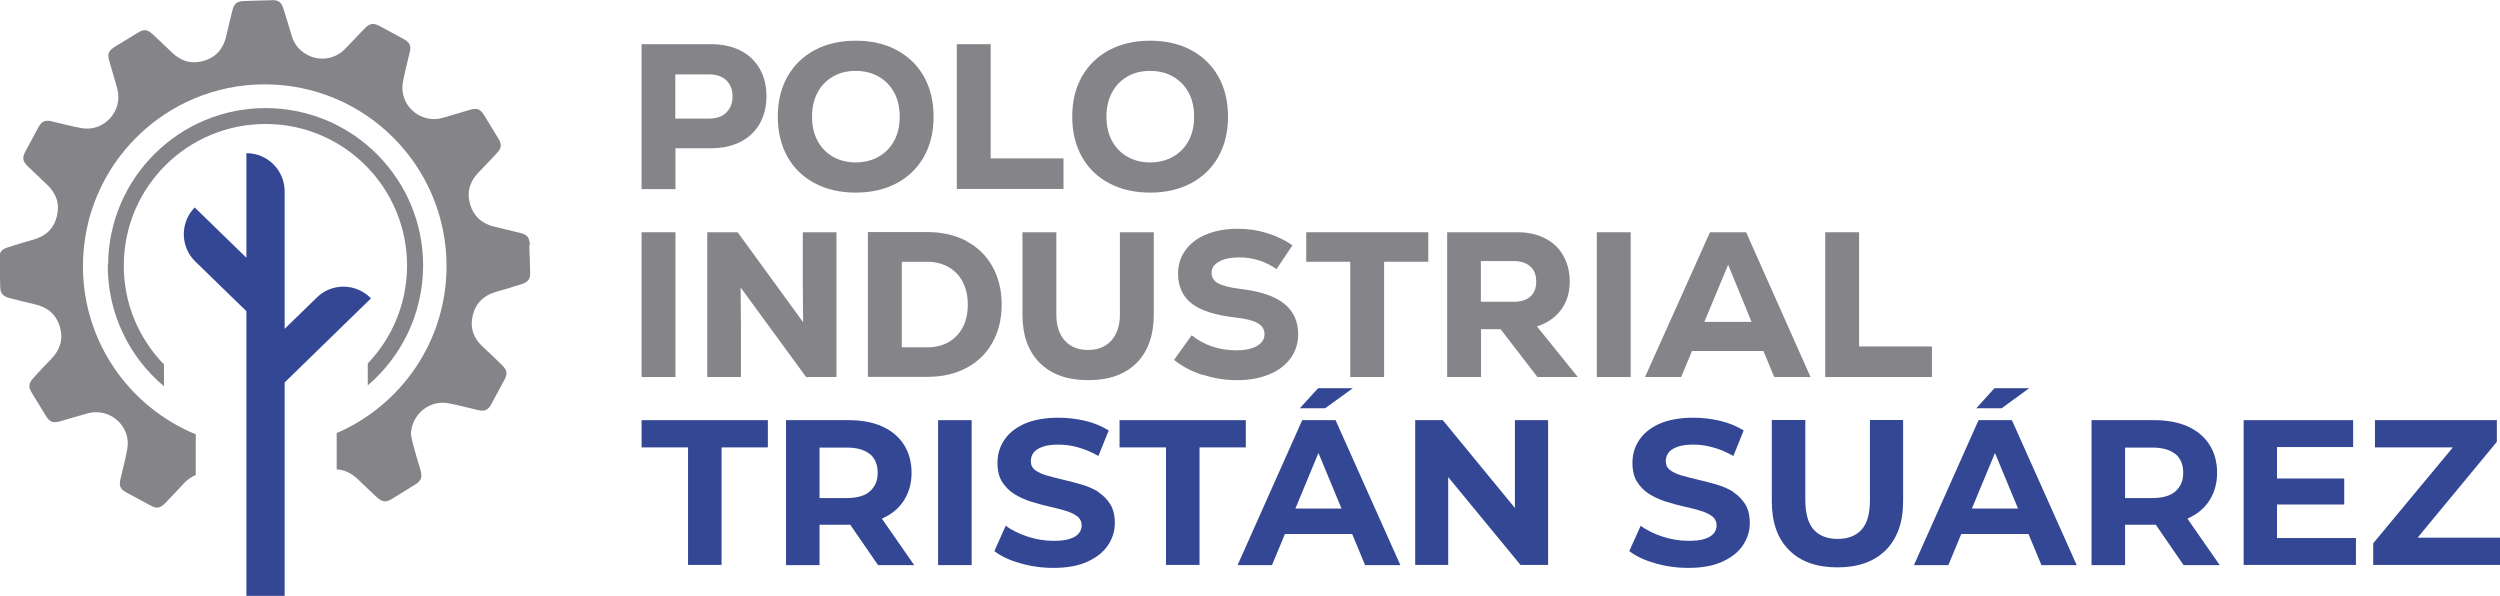 <svg xmlns="http://www.w3.org/2000/svg" id="Capa_2" data-name="Capa 2" viewBox="0 0 143.16 34.12"><defs><style>      .cls-1 {        fill: #858589;      }      .cls-2 {        fill: #344795;      }    </style></defs><g id="Capa_1-2" data-name="Capa 1"><g><g><path class="cls-1" d="M30.34,14.03c-.02-.45-.14-.59-.58-.7-.48-.12-.97-.23-1.46-.35-.7-.17-1.18-.59-1.38-1.28-.2-.69-.03-1.3.48-1.82.36-.37.71-.75,1.06-1.12.27-.29.28-.5.07-.84-.26-.43-.52-.85-.78-1.28-.25-.41-.42-.48-.88-.34-.51.15-1.01.3-1.52.45-1.27.36-2.51-.73-2.28-2.03.1-.59.27-1.18.4-1.76.08-.34-.02-.54-.33-.71-.46-.25-.91-.5-1.37-.74-.41-.22-.59-.19-.92.15-.36.38-.72.75-1.08,1.13-.54.57-1.38.73-2.09.39-.48-.23-.81-.6-.97-1.11-.16-.52-.31-1.05-.48-1.57-.11-.36-.28-.49-.59-.49-.56.01-1.11.03-1.67.05-.4.01-.56.14-.66.53-.12.48-.24.97-.35,1.46-.16.72-.57,1.22-1.28,1.43-.7.21-1.31.03-1.84-.48-.37-.36-.74-.71-1.12-1.06-.29-.26-.49-.28-.82-.07-.43.26-.85.52-1.28.78-.42.26-.49.42-.35.89.15.51.3,1.01.44,1.52.36,1.26-.73,2.5-2.02,2.28-.59-.1-1.18-.27-1.76-.4-.35-.08-.55.02-.72.33-.25.46-.5.93-.75,1.39-.2.37-.17.57.14.87.36.35.73.7,1.1,1.05.52.49.73,1.09.56,1.79-.17.71-.63,1.15-1.34,1.35-.5.14-1,.29-1.49.45-.37.12-.47.29-.46.67.02.52.04,1.04.04,1.56,0,.46.22.58.54.67.48.13.95.24,1.43.35.72.16,1.22.56,1.44,1.27.22.71.03,1.34-.49,1.87-.36.36-.7.73-1.04,1.11-.26.29-.27.5-.07.82.26.43.52.85.78,1.28.26.42.42.48.9.34.51-.15,1.01-.3,1.52-.44,1.27-.35,2.5.74,2.27,2.03-.1.59-.27,1.18-.4,1.77-.08.35.01.55.33.72.46.25.93.5,1.39.75.36.2.56.17.85-.13.35-.36.69-.72,1.03-1.09.22-.24.46-.41.72-.52v-2.33c-3.79-1.56-6.46-5.28-6.46-9.63,0-5.75,4.66-10.41,10.41-10.41s10.41,4.66,10.41,10.41c0,4.29-2.59,7.96-6.29,9.56v2.08c.45.02.86.22,1.23.58.36.35.72.69,1.09,1.03.3.27.51.29.86.07.43-.26.85-.52,1.28-.79.38-.23.46-.42.34-.85-.14-.48-.29-.96-.42-1.44-.05-.19-.08-.39-.13-.59.02-1.13,1.03-2,2.14-1.8.59.11,1.16.27,1.74.4.35.08.55-.02.72-.34.25-.46.5-.93.75-1.39.19-.36.17-.55-.12-.84-.36-.36-.73-.71-1.1-1.05-.54-.49-.76-1.09-.59-1.8.17-.71.63-1.16,1.34-1.36.5-.14,1-.29,1.49-.45.33-.11.46-.29.46-.57-.01-.55-.03-1.1-.05-1.65Z"></path><path class="cls-2" d="M21.24,17.08c-.85-.87-2.24-.89-3.1-.04l-1.84,1.79v-7.87c0-1.21-.98-2.19-2.19-2.19v5.99l-2.96-2.88c-.85.87-.83,2.26.04,3.1l2.92,2.84v16.3h2.19v-12.22l4.95-4.82h0Z"></path><path class="cls-1" d="M6.17,15.14c-.02,2.8,1.23,5.31,3.22,6.98v-1.25c-1.44-1.48-2.32-3.5-2.3-5.72.03-4.48,3.69-8.08,8.17-8.05,4.48.03,8.08,3.69,8.05,8.17-.02,2.15-.87,4.1-2.25,5.54v1.26c1.92-1.64,3.14-4.07,3.17-6.79.04-4.98-3.97-9.05-8.95-9.09s-9.05,3.97-9.09,8.95"></path></g><g><g><path class="cls-1" d="M42.39,2.89c.48.24.85.59,1.11,1.04.26.45.39.98.39,1.58s-.13,1.12-.39,1.58c-.26.45-.63.8-1.11,1.04-.48.24-1.04.36-1.68.36h-2.03v2.34h-1.94V2.53h3.97c.64,0,1.2.12,1.68.36ZM41.59,6.44c.24-.23.36-.54.36-.92s-.12-.69-.36-.92-.57-.34-.98-.34h-1.94v2.53h1.94c.41,0,.74-.11.98-.34Z"></path><path class="cls-1" d="M46.65,10.49c-.68-.36-1.2-.87-1.56-1.52-.37-.66-.55-1.42-.55-2.29s.18-1.63.55-2.29c.37-.65.89-1.16,1.56-1.52s1.46-.54,2.35-.54,1.68.18,2.35.54c.67.36,1.2.87,1.56,1.52.37.66.55,1.42.55,2.29s-.18,1.63-.55,2.29-.89,1.16-1.56,1.52c-.68.36-1.46.54-2.35.54s-1.67-.18-2.35-.54ZM50.32,8.97c.38-.22.68-.52.89-.92.21-.39.31-.85.31-1.37s-.1-.98-.31-1.37c-.21-.39-.51-.7-.89-.92-.38-.22-.82-.33-1.32-.33s-.94.11-1.31.33c-.38.22-.67.52-.88.92-.21.4-.31.85-.31,1.37s.1.98.31,1.37c.21.4.5.7.88.92.38.22.82.33,1.31.33s.94-.11,1.32-.33Z"></path><path class="cls-1" d="M54.79,2.53h1.94v6.54h4.17v1.75h-6.11V2.53Z"></path><path class="cls-1" d="M63.51,10.49c-.68-.36-1.2-.87-1.56-1.52-.37-.66-.55-1.42-.55-2.29s.18-1.63.55-2.29c.37-.65.89-1.16,1.56-1.52.68-.36,1.46-.54,2.35-.54s1.68.18,2.35.54c.67.36,1.2.87,1.56,1.52.37.66.55,1.42.55,2.29s-.18,1.63-.55,2.29-.89,1.16-1.56,1.52c-.68.36-1.46.54-2.35.54s-1.67-.18-2.35-.54ZM67.18,8.97c.38-.22.68-.52.89-.92.21-.39.31-.85.31-1.37s-.1-.98-.31-1.37c-.21-.39-.51-.7-.89-.92-.38-.22-.82-.33-1.32-.33s-.94.11-1.31.33c-.38.22-.67.52-.88.92-.21.4-.31.85-.31,1.37s.1.98.31,1.37c.21.4.5.7.88.92.38.22.82.33,1.31.33s.94-.11,1.32-.33Z"></path><path class="cls-1" d="M36.74,13.3h1.94v8.29h-1.94v-8.29Z"></path><path class="cls-1" d="M45.97,13.3h1.93v8.29h-1.74l-3.75-5.13.02,2.24v2.89h-1.93v-8.29h1.74l3.75,5.15-.02-2.21v-2.94Z"></path><path class="cls-1" d="M55.34,13.81c.64.34,1.14.82,1.49,1.45.35.63.53,1.36.53,2.18s-.18,1.56-.53,2.18c-.35.63-.85,1.11-1.49,1.45s-1.39.51-2.24.51h-3.4v-8.29h3.4c.85,0,1.6.17,2.24.51ZM54.78,19.23c.43-.44.64-1.04.64-1.79,0-.5-.1-.93-.29-1.3-.19-.37-.47-.65-.82-.85s-.76-.3-1.21-.3h-1.46v4.9h1.46c.69,0,1.26-.22,1.68-.66Z"></path><path class="cls-1" d="M59.54,20.78c-.66-.66-.99-1.58-.99-2.77v-4.71h1.94v4.71c0,.63.16,1.13.48,1.49.32.36.77.54,1.34.54s1-.18,1.33-.54c.32-.36.49-.86.49-1.49v-4.71h1.94v4.71c0,1.18-.33,2.11-.98,2.77-.66.66-1.58.99-2.77.99s-2.12-.33-2.78-.99Z"></path><path class="cls-1" d="M68.86,21.47c-.63-.21-1.17-.49-1.63-.86l1.01-1.41c.73.58,1.59.86,2.57.86.49,0,.88-.08,1.17-.25.29-.17.43-.39.43-.68,0-.27-.13-.48-.4-.63s-.69-.26-1.28-.32c-1.13-.13-1.96-.39-2.48-.79s-.79-.98-.79-1.73c0-.5.14-.95.43-1.34.28-.39.68-.69,1.2-.9.51-.21,1.11-.32,1.78-.32.58,0,1.14.08,1.69.25.55.17,1.03.4,1.45.7l-.91,1.36c-.65-.45-1.36-.67-2.14-.67-.48,0-.87.08-1.15.24-.29.16-.43.37-.43.64s.12.46.37.6c.25.14.67.25,1.25.32,1.12.13,1.96.4,2.51.83.55.43.83,1.02.83,1.77,0,.52-.15.98-.44,1.38-.29.4-.7.71-1.23.92-.53.22-1.14.33-1.82.33s-1.33-.1-1.96-.31Z"></path><path class="cls-1" d="M81.79,13.3v1.69h-2.53v6.6h-1.94v-6.6h-2.52v-1.69h7Z"></path><path class="cls-1" d="M85.94,18.85h-1.13v2.74h-1.94v-8.29h4.04c.6,0,1.12.12,1.57.35.45.23.8.56,1.04.99.24.43.37.92.37,1.47,0,.63-.16,1.17-.49,1.62s-.79.77-1.39.96l2.34,2.9h-2.31l-2.11-2.74ZM87.63,15.26c-.23-.21-.54-.31-.95-.31h-1.88v2.33h1.88c.42,0,.74-.1.96-.3.22-.2.33-.49.33-.86s-.11-.66-.34-.86Z"></path><path class="cls-1" d="M91.44,13.3h1.94v8.29h-1.94v-8.29Z"></path><path class="cls-1" d="M101.6,21.59l-.62-1.49h-4.09l-.62,1.49h-2.07l3.72-8.29h2.07l3.69,8.29h-2.1ZM98.96,15.16l-1.36,3.27h2.7l-1.34-3.27Z"></path><path class="cls-1" d="M104.52,13.3h1.94v6.54h4.17v1.75h-6.11v-8.29Z"></path></g><g><polygon class="cls-2" points="36.74 25.62 39.4 25.62 39.4 32.35 41.32 32.35 41.32 25.62 43.97 25.62 43.97 24.06 36.74 24.06 36.74 25.62"></polygon><path class="cls-2" d="M50.52,29.69c.54-.24.95-.58,1.24-1.03.29-.45.44-.98.44-1.59s-.15-1.16-.44-1.61c-.29-.45-.71-.8-1.24-1.04-.54-.24-1.18-.36-1.92-.36h-3.59v8.3h1.92v-2.31h1.67s.06,0,.09,0l1.59,2.31h2.07l-1.85-2.66s.01,0,.02,0ZM49.82,26c.29.25.44.61.44,1.07s-.15.8-.44,1.06c-.29.26-.73.39-1.33.39h-1.56v-2.89h1.56c.59,0,1.03.13,1.33.38Z"></path><rect class="cls-2" x="53.72" y="24.06" width="1.92" height="8.3"></rect><path class="cls-2" d="M62.89,28.16c-.28-.17-.6-.31-.94-.41-.34-.1-.69-.19-1.03-.27-.34-.08-.66-.16-.94-.24-.28-.08-.51-.18-.69-.31s-.26-.3-.26-.52c0-.18.05-.34.15-.48.1-.14.27-.25.51-.34.24-.09.54-.13.91-.13s.75.05,1.14.16c.39.11.77.27,1.16.49l.59-1.46c-.39-.24-.83-.43-1.34-.55-.51-.12-1.02-.18-1.54-.18-.78,0-1.43.12-1.95.35-.52.23-.9.55-1.16.94-.26.39-.38.82-.38,1.3,0,.44.09.81.27,1.09.18.28.41.51.69.69.28.17.6.32.94.43.34.11.69.2,1.03.28.34.08.66.15.94.24.28.08.51.19.69.32.17.13.26.31.26.53,0,.17-.06.33-.17.46-.11.13-.28.24-.52.31-.23.08-.54.11-.92.11-.5,0-.99-.08-1.48-.24-.49-.16-.91-.37-1.26-.62l-.65,1.45c.37.28.86.52,1.47.69.61.18,1.24.27,1.91.27.79,0,1.44-.12,1.96-.36s.91-.55,1.17-.94c.26-.39.39-.81.39-1.28,0-.43-.09-.79-.27-1.08-.18-.28-.41-.51-.69-.69Z"></path><polygon class="cls-2" points="71.34 24.06 64.11 24.06 64.11 25.62 66.77 25.62 66.77 32.35 68.69 32.35 68.69 25.62 71.34 25.62 71.34 24.06"></polygon><polygon class="cls-2" points="77.47 22.23 75.48 22.23 74.43 23.38 75.88 23.38 77.47 22.23"></polygon><path class="cls-2" d="M74.57,24.06l-3.7,8.3h1.97l.74-1.78h3.85l.74,1.78h2.02l-3.71-8.3h-1.9ZM74.18,29.12l1.32-3.18,1.32,3.18h-2.64Z"></path><polygon class="cls-2" points="86.75 29.09 82.62 24.06 81.04 24.06 81.04 32.35 82.93 32.35 82.93 27.32 87.07 32.35 88.65 32.35 88.65 24.06 86.75 24.06 86.75 29.09"></polygon><path class="cls-2" d="M99.25,28.16c-.28-.17-.6-.31-.94-.41-.34-.1-.69-.19-1.03-.27-.34-.08-.66-.16-.94-.24-.28-.08-.51-.18-.69-.31s-.26-.3-.26-.52c0-.18.05-.34.15-.48.1-.14.27-.25.51-.34.24-.09.54-.13.91-.13s.75.05,1.14.16c.39.11.77.27,1.16.49l.59-1.46c-.39-.24-.83-.43-1.34-.55-.51-.12-1.02-.18-1.54-.18-.78,0-1.43.12-1.95.35-.52.23-.9.55-1.16.94-.26.39-.38.82-.38,1.3,0,.44.09.81.27,1.09.18.28.41.51.69.69.28.17.6.32.94.43.34.11.69.2,1.03.28.34.08.66.15.94.24.28.08.51.19.69.32.17.13.26.31.26.53,0,.17-.06.33-.17.46-.11.13-.28.24-.52.31-.23.08-.54.11-.92.11-.5,0-.99-.08-1.48-.24-.49-.16-.91-.37-1.26-.62l-.65,1.45c.37.28.86.52,1.47.69.61.18,1.24.27,1.91.27.79,0,1.44-.12,1.96-.36.52-.24.91-.55,1.17-.94.26-.39.39-.81.39-1.28,0-.43-.09-.79-.27-1.08-.18-.28-.41-.51-.69-.69Z"></path><path class="cls-2" d="M107.08,28.63c0,.79-.16,1.36-.49,1.71-.32.35-.78.52-1.36.52s-1.04-.17-1.36-.52c-.32-.35-.49-.92-.49-1.71v-4.58h-1.92v4.65c0,1.22.33,2.15,1,2.81.66.66,1.58.98,2.76.98s2.1-.33,2.76-.98c.66-.66,1-1.59,1-2.81v-4.65h-1.9v4.58Z"></path><polygon class="cls-2" points="116.2 22.23 114.21 22.23 113.17 23.38 114.62 23.38 116.2 22.23"></polygon><path class="cls-2" d="M113.3,24.06l-3.7,8.3h1.97l.74-1.78h3.85l.74,1.78h2.02l-3.71-8.3h-1.9ZM112.92,29.12l1.32-3.18,1.32,3.18h-2.64Z"></path><path class="cls-2" d="M125.28,29.69c.54-.24.95-.58,1.24-1.03.29-.45.44-.98.44-1.59s-.15-1.16-.44-1.61c-.29-.45-.71-.8-1.24-1.04-.54-.24-1.18-.36-1.92-.36h-3.59v8.3h1.92v-2.31h1.67s.06,0,.09,0l1.59,2.31h2.07l-1.85-2.66s.01,0,.02,0ZM124.58,26c.29.25.44.61.44,1.07s-.15.8-.44,1.06c-.29.26-.73.39-1.33.39h-1.56v-2.89h1.56c.59,0,1.03.13,1.33.38Z"></path><polygon class="cls-2" points="130.39 28.89 134.24 28.89 134.24 27.4 130.39 27.4 130.39 25.6 134.75 25.6 134.75 24.06 128.48 24.06 128.48 32.35 134.91 32.35 134.91 30.81 130.39 30.81 130.39 28.89"></polygon><polygon class="cls-2" points="138.44 30.79 142.98 25.3 142.98 24.06 136 24.06 136 25.62 140.46 25.62 135.9 31.11 135.9 32.35 143.16 32.35 143.16 30.79 138.44 30.79"></polygon></g></g></g></g></svg>